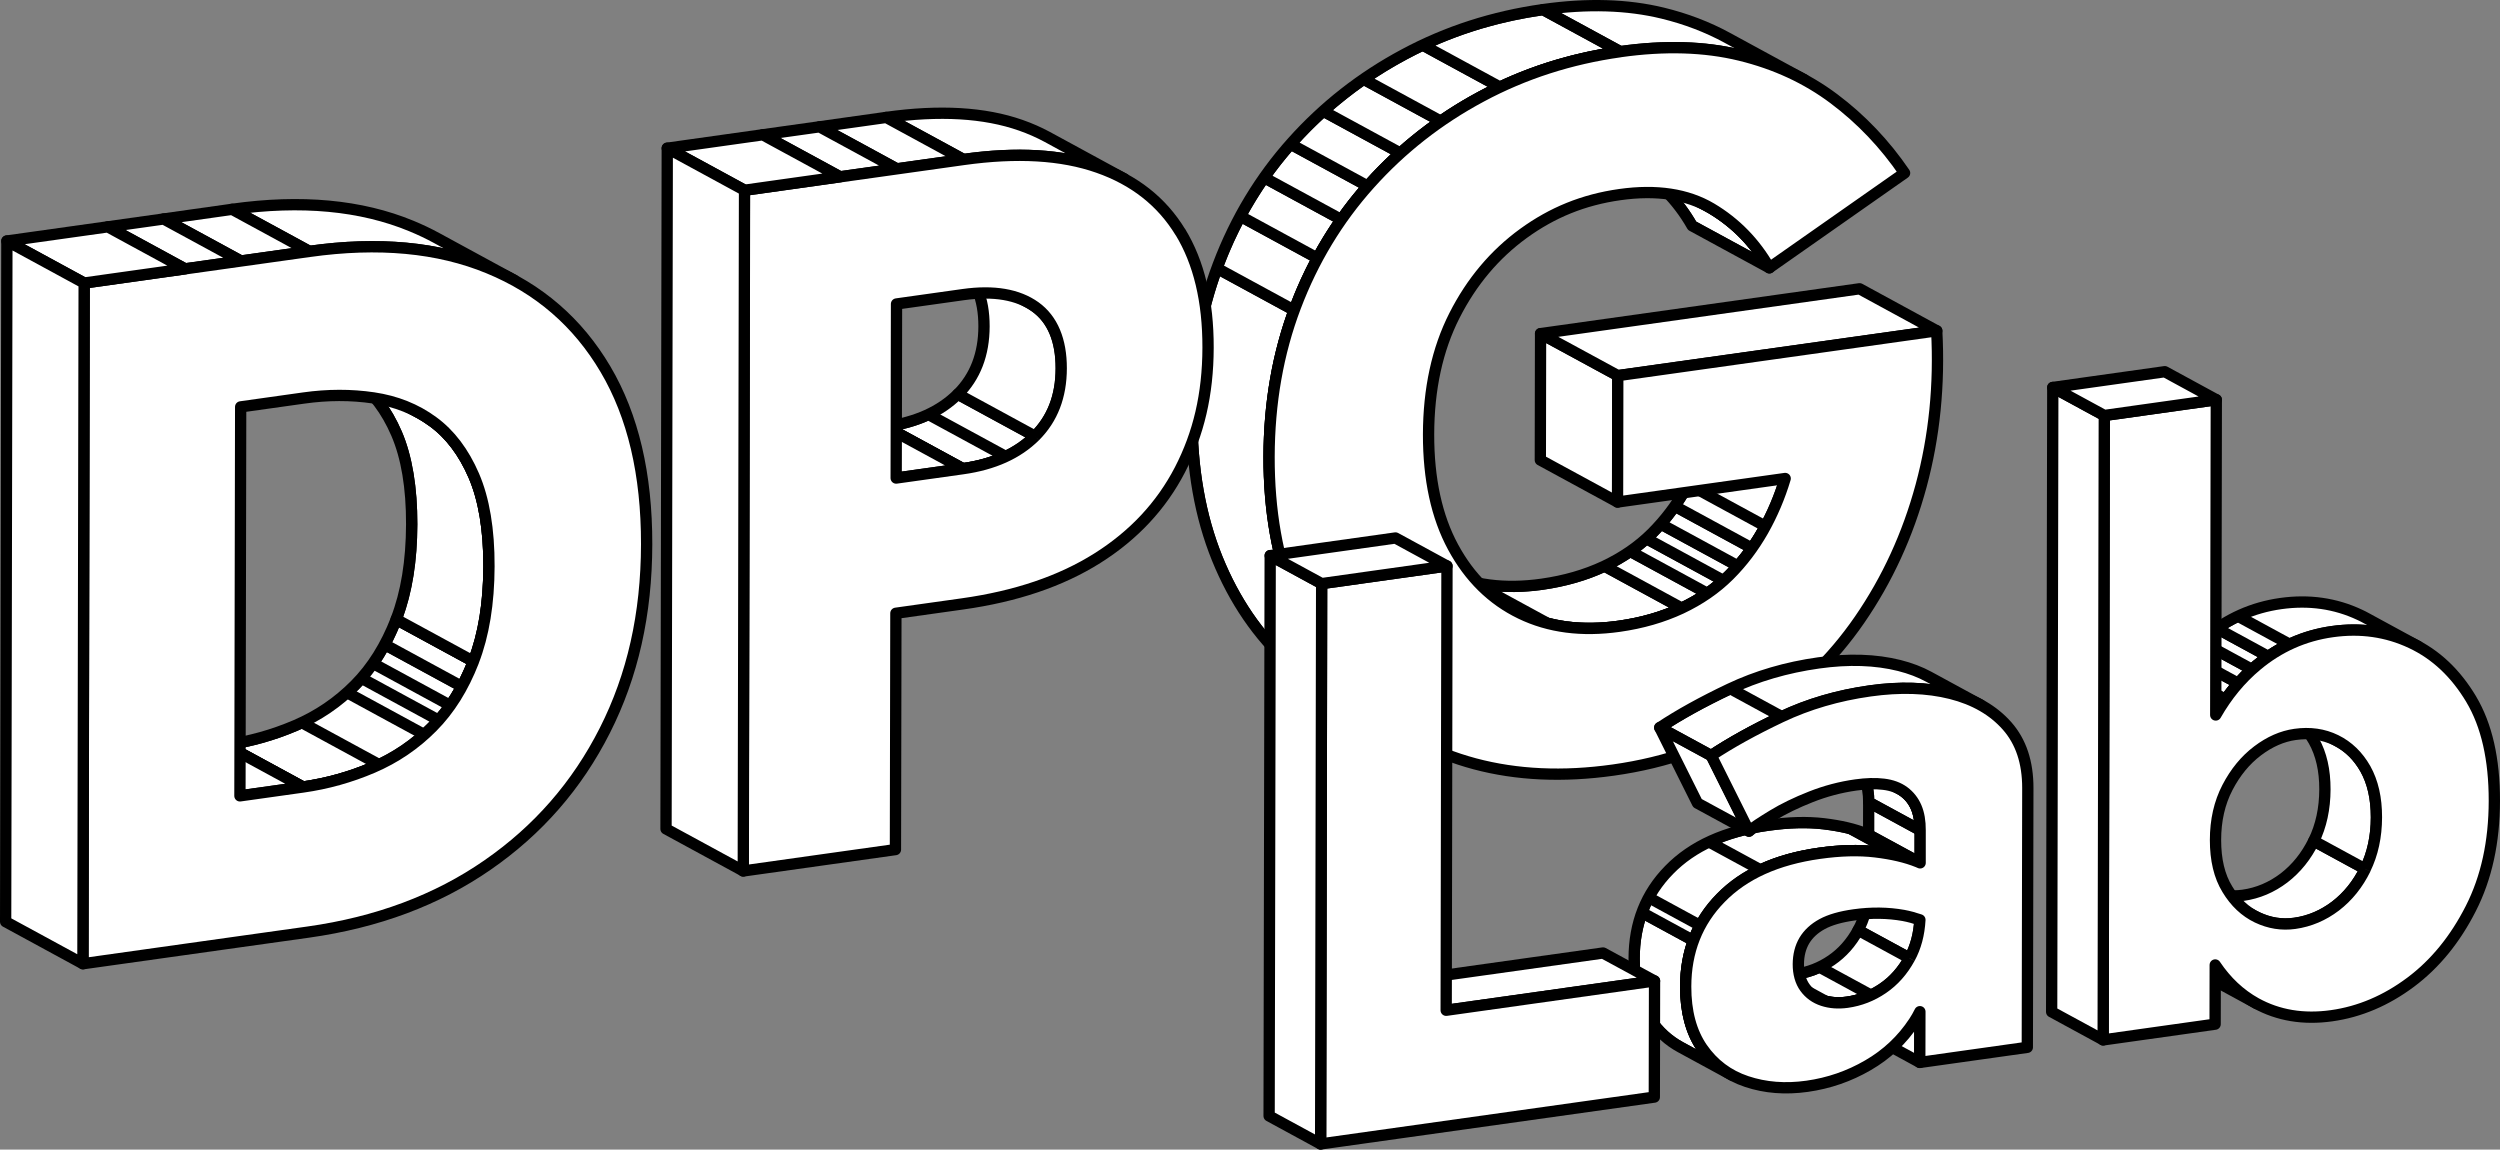 <?xml version="1.0" encoding="UTF-8"?> <svg xmlns="http://www.w3.org/2000/svg" xmlns:xlink="http://www.w3.org/1999/xlink" id="Layer_2" data-name="Layer 2" viewBox="0 0 442.63 203.54"><rect x="0" y="0" width="442.63" height="203.54" fill="#808080" stroke="none"/><defs><style> .cls-1 { fill: none; } .cls-1, .cls-2 { stroke: #000; stroke-linejoin: round; stroke-width: 2px; } .cls-3 { clip-path: url(#clippath); } .cls-4, .cls-2 { fill: #fff; } .cls-5 { clip-path: url(#clippath-1); } .cls-6 { clip-path: url(#clippath-4); } .cls-7 { clip-path: url(#clippath-3); } .cls-8 { clip-path: url(#clippath-7); } .cls-9 { clip-path: url(#clippath-8); } .cls-10 { clip-path: url(#clippath-14); } .cls-11 { clip-path: url(#clippath-13); } .cls-12 { clip-path: url(#clippath-12); } .cls-13 { clip-path: url(#clippath-17); } .cls-14 { clip-path: url(#clippath-11); } .cls-15 { clip-path: url(#clippath-18); } .cls-16 { isolation: isolate; } </style><clipPath id="clippath"><path class="cls-2" d="M268.13,108.05l-13.68-7.44c.36.2.72.38,1.09.56,5.05,2.45,10.86,3.2,17.46,2.27,4.04-.57,7.7-1.63,11-3.17,3.3-1.56,6.12-3.5,8.47-5.84,2.34-2.33,4.33-4.97,6-7.9,1.65-2.92,2.96-6.01,3.93-9.25l13.68,7.44c-.97,3.24-2.28,6.33-3.93,9.25-1.66,2.94-3.65,5.57-6,7.9-2.35,2.34-5.17,4.28-8.47,5.84-3.3,1.54-6.96,2.6-11,3.17-6.6.93-12.41.17-17.46-2.27-.37-.18-.73-.37-1.09-.56Z"></path></clipPath><clipPath id="clippath-1"><path class="cls-2" d="M288.77,29.14l13.68,7.44c.19.1.38.21.57.32,4.3,2.56,7.72,6.06,10.26,10.52l-13.68-7.44c-2.55-4.46-5.96-7.96-10.26-10.52-.19-.11-.37-.22-.57-.32Z"></path></clipPath><clipPath id="clippath-3"><path class="cls-2" d="M250.53,131.03l-13.68-7.44c-3.14-1.71-6.04-3.77-8.69-6.18-5.42-4.92-9.63-11.1-12.65-18.53-3.01-7.43-4.51-15.92-4.49-25.45s1.57-18.38,4.67-26.56,7.48-15.43,13.13-21.73c5.64-6.3,12.24-11.47,19.8-15.51,7.55-4.05,15.75-6.69,24.58-7.93l13.68,7.44c-8.83,1.24-17.02,3.88-24.58,7.93-7.56,4.04-14.16,9.22-19.8,15.51-5.65,6.3-10.03,13.54-13.13,21.73-3.1,8.18-4.65,17.03-4.67,26.56s1.48,18.01,4.49,25.45c3.02,7.43,7.23,13.62,12.65,18.53,2.65,2.41,5.54,4.47,8.69,6.18Z"></path></clipPath><clipPath id="clippath-4"><path class="cls-2" d="M170.48,82.98l-13.68-7.44c5.42-.76,9.68-2.68,12.77-5.75l13.68,7.44c-3.09,3.07-7.34,4.99-12.77,5.75Z"></path></clipPath><clipPath id="clippath-7"><path class="cls-2" d="M53.64,139.34l-13.68-7.44c4.25-.6,8.38-1.75,12.37-3.46,3.98-1.71,7.5-4.1,10.54-7.17,3.04-3.06,5.46-6.93,7.28-11.61l13.68,7.44c-1.82,4.68-4.24,8.55-7.28,11.61-3.03,3.07-6.55,5.46-10.54,7.17-3.99,1.71-8.12,2.86-12.37,3.46Z"></path></clipPath><clipPath id="clippath-8"><path class="cls-2" d="M60.46,65.62l13.68,7.44c.87.47,1.71,1.01,2.51,1.59,3.03,2.21,5.44,5.4,7.24,9.56,1.79,4.16,2.7,9.53,2.68,16.06s-.94,12.15-2.75,16.82l-13.68-7.44c1.81-4.66,2.73-10.28,2.75-16.82s-.89-11.9-2.68-16.06c-1.8-4.16-4.21-7.35-7.24-9.56-.8-.59-1.64-1.12-2.51-1.59Z"></path></clipPath><clipPath id="clippath-11"><path class="cls-2" d="M321.6,176.64l-9.12-4.96c.35.19.73.35,1.13.48,1.31.43,2.75.54,4.33.32,2.27-.32,4.37-1.13,6.31-2.46,1.92-1.31,3.51-3.09,4.73-5.33l9.12,4.96c-1.23,2.25-2.81,4.03-4.73,5.33-1.93,1.33-4.03,2.14-6.31,2.46-1.58.22-3.02.11-4.33-.32-.4-.13-.78-.29-1.13-.48Z"></path></clipPath><clipPath id="clippath-12"><path class="cls-2" d="M327.27,134.76l9.12,4.96c.25.14.5.29.72.46.96.72,1.68,1.63,2.16,2.75.48,1.12.72,2.47.71,4.07l-9.12-4.96c0-1.6-.23-2.95-.71-4.07-.48-1.12-1.2-2.03-2.16-2.75-.23-.17-.47-.32-.72-.46Z"></path></clipPath><clipPath id="clippath-13"><path class="cls-2" d="M306.65,190.36l-9.12-4.96c-2.1-1.14-3.86-2.74-5.27-4.78-1.96-2.84-2.94-6.49-2.93-10.92.01-6.24,2.07-11.47,6.2-15.68,4.12-4.23,9.94-6.85,17.47-7.91,3.68-.52,6.98-.61,9.91-.26,2.93.35,5.44.93,7.54,1.78.14.06.26.12.39.17l9.12,4.96c-.14-.05-.25-.11-.39-.17-2.1-.85-4.61-1.43-7.54-1.78-2.94-.35-6.24-.26-9.91.26-7.53,1.06-13.35,3.68-17.47,7.91-4.12,4.21-6.18,9.43-6.2,15.68,0,4.44.96,8.08,2.93,10.92,1.42,2.04,3.17,3.64,5.27,4.78Z"></path></clipPath><clipPath id="clippath-14"><path class="cls-2" d="M341.51,119.83l9.12,4.96c-1.56-.85-3.3-1.51-5.23-2-4.19-1.05-8.97-1.21-14.3-.46-5.7.8-10.95,2.33-15.76,4.62-4.83,2.29-8.94,4.57-12.36,6.84l-9.12-4.96c3.42-2.27,7.54-4.55,12.36-6.84,4.81-2.28,10.07-3.82,15.76-4.62,5.33-.75,10.11-.59,14.3.46,1.93.49,3.67,1.15,5.23,2Z"></path></clipPath><clipPath id="clippath-17"><path class="cls-2" d="M399.57,177.7l-9.12-4.96s-.1-.05-.15-.08c-2.84-1.58-5.24-3.84-7.21-6.77l9.12,4.96c1.97,2.93,4.37,5.19,7.21,6.77.05.03.1.05.15.08Z"></path></clipPath><clipPath id="clippath-18"><path class="cls-2" d="M419,109.47l9.12,4.96c-.39-.21-.79-.42-1.2-.61-4.33-2.05-8.99-2.7-13.98-2s-9.46,2.69-13.4,5.99c-2.85,2.38-5.26,5.31-7.24,8.77l-9.12-4.96c1.98-3.46,4.39-6.39,7.24-8.77,3.94-3.3,8.41-5.29,13.4-5.99s9.65-.04,13.98,2c.41.19.81.39,1.2.61Z"></path></clipPath></defs><g id="Layer_1-2" data-name="Layer 1"><g><g><g class="cls-16"><g class="cls-16"><path class="cls-4" d="M268.13,108.05l-13.68-7.44c.36.2.72.38,1.09.56,5.05,2.45,10.86,3.2,17.46,2.27,4.04-.57,7.7-1.63,11-3.17,3.3-1.56,6.12-3.5,8.47-5.84,2.34-2.33,4.33-4.97,6-7.9,1.65-2.92,2.96-6.01,3.93-9.25l13.68,7.44c-.97,3.24-2.28,6.33-3.93,9.25-1.66,2.94-3.65,5.57-6,7.9-2.35,2.34-5.17,4.28-8.47,5.84-3.3,1.54-6.96,2.6-11,3.17-6.6.93-12.41.17-17.46-2.27-.37-.18-.73-.37-1.09-.56Z"></path><g class="cls-3"><g class="cls-16"><path class="cls-2" d="M268.13,108.05l-13.68-7.44c.31.17.63.33.95.49l13.68,7.44c-.32-.16-.64-.32-.95-.49"></path><path class="cls-2" d="M269.08,108.54l-13.68-7.44s.1.05.15.07c1.52.73,3.1,1.32,4.76,1.75l13.68,7.44c-1.66-.43-3.24-1.01-4.76-1.75-.05-.02-.1-.05-.15-.07"></path><path class="cls-2" d="M273.98,110.35l-13.68-7.44c3.85,1,8.09,1.18,12.7.53,4.04-.57,7.7-1.63,11-3.17.03-.01.05-.03.08-.04l13.68,7.44s-.05.03-.08.04c-3.3,1.54-6.96,2.6-11,3.17-4.62.65-8.85.47-12.7-.53"></path><path class="cls-2" d="M297.77,107.67l-13.68-7.44c1.63-.78,3.15-1.65,4.55-2.62l13.68,7.44c-1.4.97-2.91,1.84-4.55,2.62"></path><path class="cls-2" d="M302.31,105.06l-13.68-7.44c1.02-.7,1.97-1.46,2.86-2.26l13.68,7.44c-.89.8-1.85,1.56-2.86,2.26"></path><path class="cls-2" d="M305.18,102.8l-13.68-7.44c.34-.3.66-.61.98-.93.54-.54,1.06-1.09,1.56-1.66l13.68,7.44c-.5.57-1.02,1.12-1.56,1.66-.32.32-.64.62-.98.93"></path><path class="cls-2" d="M307.71,100.21l-13.68-7.44c.89-1,1.71-2.06,2.49-3.16l13.68,7.44c-.77,1.1-1.6,2.15-2.49,3.16"></path><path class="cls-2" d="M310.2,97.06l-13.68-7.44c.69-.99,1.34-2.02,1.95-3.09.15-.26.29-.52.43-.79l13.68,7.44c-.14.26-.29.53-.43.79-.61,1.07-1.26,2.1-1.95,3.09"></path></g></g><path class="cls-1" d="M268.13,108.05l-13.68-7.44c.36.2.72.38,1.09.56,5.05,2.45,10.86,3.2,17.46,2.27,4.04-.57,7.7-1.63,11-3.17,3.3-1.56,6.12-3.5,8.47-5.84,2.34-2.33,4.33-4.97,6-7.9,1.65-2.92,2.96-6.01,3.93-9.25l13.68,7.44c-.97,3.24-2.28,6.33-3.93,9.25-1.66,2.94-3.65,5.57-6,7.9-2.35,2.34-5.17,4.28-8.47,5.84-3.3,1.54-6.96,2.6-11,3.17-6.6.93-12.41.17-17.46-2.27-.37-.18-.73-.37-1.09-.56Z"></path></g><polygon class="cls-2" points="286.4 88.89 272.72 81.45 272.76 59.07 286.44 66.5 286.4 88.89"></polygon><polygon class="cls-2" points="286.44 66.5 272.76 59.07 329.24 51.13 342.91 58.57 286.44 66.5"></polygon><g class="cls-16"><path class="cls-4" d="M288.77,29.14l13.68,7.44c.19.1.38.21.57.32,4.3,2.56,7.72,6.06,10.26,10.52l-13.68-7.44c-2.55-4.46-5.96-7.96-10.26-10.52-.19-.11-.37-.22-.57-.32Z"></path><g class="cls-5"><g class="cls-16"><path class="cls-2" d="M313.27,47.42l-13.68-7.44c-2.55-4.46-5.96-7.96-10.26-10.52-.19-.11-.37-.22-.57-.32l13.68,7.44c.19.1.38.21.57.32,4.3,2.56,7.72,6.06,10.26,10.52"></path></g></g><path class="cls-1" d="M288.77,29.14l13.68,7.44c.19.1.38.21.57.32,4.3,2.56,7.72,6.06,10.26,10.52l-13.68-7.44c-2.55-4.46-5.96-7.96-10.26-10.52-.19-.11-.37-.22-.57-.32Z"></path></g><g class="cls-16"><path class="cls-4" d="M305.79,6.68l13.68,7.44c-3.49-1.9-7.28-3.35-11.39-4.35-6.28-1.53-13.34-1.74-21.2-.63l-13.68-7.44c7.87-1.11,14.93-.9,21.2.63,4.1,1,7.9,2.45,11.39,4.35Z"></path><path class="cls-1" d="M305.79,6.68l13.68,7.44c-3.49-1.9-7.28-3.35-11.39-4.35-6.28-1.53-13.34-1.74-21.2-.63l-13.68-7.44c7.87-1.11,14.93-.9,21.2.63,4.1,1,7.9,2.45,11.39,4.35Z"></path></g><g class="cls-16"><path class="cls-4" d="M250.53,131.03l-13.68-7.44c-3.14-1.71-6.04-3.77-8.69-6.18-5.42-4.92-9.63-11.1-12.65-18.53-3.01-7.43-4.51-15.92-4.49-25.45s1.57-18.38,4.67-26.56,7.48-15.43,13.13-21.73c5.64-6.3,12.24-11.47,19.8-15.51,7.55-4.05,15.75-6.69,24.58-7.93l13.68,7.44c-8.83,1.24-17.02,3.88-24.58,7.93-7.56,4.04-14.16,9.22-19.8,15.51-5.65,6.3-10.03,13.54-13.13,21.73-3.1,8.18-4.65,17.03-4.67,26.56s1.48,18.01,4.49,25.45c3.02,7.43,7.23,13.62,12.65,18.53,2.65,2.41,5.54,4.47,8.69,6.18Z"></path><g class="cls-7"><g class="cls-16"><path class="cls-2" d="M250.53,131.03l-13.68-7.44c-3.14-1.71-6.04-3.77-8.69-6.18-5.42-4.92-9.63-11.1-12.65-18.53-3.01-7.43-4.51-15.92-4.49-25.45s1.49-17.93,4.44-25.94l13.68,7.44c-2.94,8.01-4.42,16.65-4.44,25.94s1.48,18.01,4.49,25.45c3.02,7.43,7.23,13.62,12.65,18.53,2.65,2.41,5.54,4.47,8.69,6.18"></path><path class="cls-2" d="M229.14,54.93l-13.68-7.44c.08-.21.15-.42.23-.63,1.13-2.99,2.44-5.85,3.91-8.59l13.68,7.44c-1.47,2.74-2.78,5.6-3.91,8.59-.08.21-.16.42-.23.63"></path><path class="cls-2" d="M233.28,45.72l-13.68-7.44c1.28-2.37,2.68-4.65,4.21-6.84l13.68,7.44c-1.53,2.18-2.94,4.46-4.21,6.84"></path><path class="cls-2" d="M237.49,38.88l-13.68-7.44c1.45-2.06,3-4.04,4.68-5.93l13.68,7.44c-1.67,1.89-3.23,3.87-4.68,5.93"></path><path class="cls-2" d="M242.17,32.95l-13.68-7.44c.11-.12.22-.25.33-.37,1.73-1.93,3.55-3.76,5.46-5.47l13.68,7.44c-1.91,1.72-3.73,3.54-5.46,5.47-.11.12-.22.24-.33.37"></path><path class="cls-2" d="M247.95,27.11l-13.68-7.44c2.26-2.03,4.64-3.92,7.15-5.65l13.68,7.44c-2.51,1.74-4.89,3.62-7.15,5.65"></path><path class="cls-2" d="M255.11,21.46l-13.68-7.44c2.29-1.59,4.69-3.05,7.19-4.39,1.08-.58,2.17-1.13,3.28-1.65l13.68,7.44c-1.11.52-2.2,1.07-3.28,1.65-2.5,1.34-4.9,2.8-7.19,4.39"></path><path class="cls-2" d="M265.58,15.42l-13.68-7.44c6.63-3.13,13.73-5.22,21.3-6.28l13.68,7.44c-7.57,1.06-14.67,3.15-21.3,6.28"></path></g></g><path class="cls-1" d="M250.53,131.03l-13.68-7.44c-3.14-1.71-6.04-3.77-8.69-6.18-5.42-4.92-9.63-11.1-12.65-18.53-3.01-7.43-4.51-15.92-4.49-25.45s1.57-18.38,4.67-26.56,7.48-15.43,13.13-21.73c5.64-6.3,12.24-11.47,19.8-15.51,7.55-4.05,15.75-6.69,24.58-7.93l13.68,7.44c-8.83,1.24-17.02,3.88-24.58,7.93-7.56,4.04-14.16,9.22-19.8,15.51-5.65,6.3-10.03,13.54-13.13,21.73-3.1,8.18-4.65,17.03-4.67,26.56s1.48,18.01,4.49,25.45c3.02,7.43,7.23,13.62,12.65,18.53,2.65,2.41,5.54,4.47,8.69,6.18Z"></path></g><path class="cls-2" d="M286.87,9.14c7.87-1.11,14.93-.9,21.2.63,6.27,1.53,11.82,4.1,16.64,7.72,4.84,3.63,9,8.01,12.5,13.14l-23.95,16.79c-2.55-4.46-5.96-7.96-10.26-10.52-4.3-2.54-9.7-3.36-16.18-2.45s-11.98,3.17-17.08,6.87c-5.11,3.71-9.19,8.56-12.23,14.55-3.04,5.99-4.56,13.01-4.58,21.04-.01,7.92,1.43,14.57,4.34,19.95,2.91,5.39,6.89,9.31,11.94,11.75,5.05,2.45,10.86,3.2,17.46,2.27,4.04-.57,7.7-1.63,11-3.17,3.3-1.56,6.12-3.5,8.47-5.84,2.34-2.33,4.33-4.97,6-7.9,1.65-2.92,2.96-6.01,3.93-9.25l-29.68,4.17.04-22.38,56.47-7.94c.51,9.57-.41,18.71-2.76,27.42-2.36,8.71-5.99,16.62-10.9,23.74-4.9,7.12-11.02,12.99-18.37,17.65-7.34,4.65-15.75,7.63-25.21,8.96-8.93,1.26-17.12.88-24.56-1.11-7.44-2-13.87-5.45-19.27-10.37-5.42-4.92-9.63-11.1-12.65-18.53-3.01-7.43-4.51-15.92-4.49-25.45s1.57-18.38,4.67-26.56c3.1-8.18,7.48-15.43,13.13-21.73,5.64-6.3,12.24-11.47,19.8-15.51,7.55-4.05,15.75-6.69,24.58-7.93Z"></path></g><g class="cls-16"><g class="cls-16"><path class="cls-4" d="M170.48,82.98l-13.68-7.44c5.42-.76,9.68-2.68,12.77-5.75l13.68,7.44c-3.09,3.07-7.34,4.99-12.77,5.75Z"></path><g class="cls-6"><g class="cls-16"><path class="cls-2" d="M170.48,82.98l-13.68-7.44c2.85-.4,5.38-1.12,7.58-2.16l13.68,7.44c-2.2,1.04-4.73,1.76-7.58,2.16"></path></g></g><path class="cls-1" d="M170.48,82.98l-13.68-7.44c5.42-.76,9.68-2.68,12.77-5.75l13.68,7.44c-3.09,3.07-7.34,4.99-12.77,5.75Z"></path></g><g class="cls-16"><path class="cls-4" d="M168.41,46.13l13.68,7.44c.42.23.82.48,1.21.76,3.08,2.21,4.61,5.83,4.6,10.89s-1.55,8.93-4.64,12.01l-13.68-7.44c3.09-3.08,4.63-7.08,4.64-12.01s-1.52-8.68-4.6-10.89c-.38-.28-.79-.53-1.21-.76Z"></path><path class="cls-1" d="M168.41,46.13l13.68,7.44c.42.23.82.48,1.21.76,3.08,2.21,4.61,5.83,4.6,10.89s-1.55,8.93-4.64,12.01l-13.68-7.44c3.09-3.08,4.63-7.08,4.64-12.01s-1.52-8.68-4.6-10.89c-.38-.28-.79-.53-1.21-.76Z"></path></g><polygon class="cls-2" points="158.67 84.64 145 77.2 156.8 75.54 170.48 82.98 158.67 84.64"></polygon><g class="cls-16"><path class="cls-4" d="M185.38,24.22l13.68,7.44c-1.44-.78-2.99-1.47-4.64-2.04-6.43-2.25-14.37-2.72-23.84-1.39l-13.68-7.44c9.47-1.33,17.41-.87,23.84,1.39,1.65.58,3.19,1.26,4.64,2.04Z"></path><path class="cls-1" d="M185.38,24.22l13.68,7.44c-1.44-.78-2.99-1.47-4.64-2.04-6.43-2.25-14.37-2.72-23.84-1.39l-13.68-7.44c9.47-1.33,17.41-.87,23.84,1.39,1.65.58,3.19,1.26,4.64,2.04Z"></path></g><polygon class="cls-2" points="158.78 29.89 145.1 22.45 156.91 20.79 170.58 28.23 158.78 29.89"></polygon><polygon class="cls-2" points="148.73 31.3 135.05 23.86 145.1 22.45 158.78 29.89 148.73 31.3"></polygon><path class="cls-2" d="M208.99,41.08c3.28,5.39,4.92,12.21,4.9,20.49s-1.68,15.23-4.98,21.61c-3.31,6.38-8.18,11.59-14.62,15.65-6.44,4.06-14.39,6.76-23.86,8.09l-11.81,1.66-.08,41.84-26.96,3.79.22-120.52,16.91-2.38,10.05-1.41,11.81-1.66c9.47-1.33,17.41-.87,23.84,1.39,6.43,2.25,11.28,6.07,14.57,11.46ZM183.25,77.23c3.09-3.08,4.63-7.08,4.64-12.01s-1.52-8.68-4.6-10.89c-3.08-2.2-7.33-2.93-12.75-2.17l-11.81,1.66-.06,30.82,11.81-1.66c5.42-.76,9.68-2.68,12.77-5.75"></path><polygon class="cls-2" points="131.82 33.68 118.14 26.24 135.05 23.86 148.73 31.3 131.82 33.68"></polygon><polygon class="cls-2" points="131.6 154.2 117.92 146.76 118.14 26.24 131.82 33.68 131.6 154.2"></polygon></g><g class="cls-16"><g class="cls-16"><path class="cls-4" d="M53.64,139.34l-13.68-7.44c4.25-.6,8.38-1.75,12.37-3.46,3.98-1.71,7.5-4.1,10.54-7.17,3.04-3.06,5.46-6.93,7.28-11.61l13.68,7.44c-1.82,4.68-4.24,8.55-7.28,11.61-3.03,3.07-6.55,5.46-10.54,7.17-3.99,1.71-8.12,2.86-12.37,3.46Z"></path><g class="cls-8"><g class="cls-16"><path class="cls-2" d="M53.64,139.34l-13.68-7.44c4.25-.6,8.38-1.75,12.37-3.46.38-.16.75-.33,1.11-.5l13.68,7.44c-.37.17-.74.34-1.11.5-3.99,1.71-8.12,2.86-12.37,3.46"></path><path class="cls-2" d="M75.13,130.07l-13.68-7.44c.48-.44.96-.89,1.42-1.35.38-.39.76-.78,1.12-1.2l13.68,7.44c-.36.41-.74.81-1.12,1.2-.46.47-.93.92-1.42,1.35"></path><path class="cls-2" d="M79.72,124.9l-13.68-7.44c.74-1.05,1.43-2.17,2.06-3.36l13.68,7.44c-.64,1.19-1.33,2.31-2.06,3.36"></path><path class="cls-2" d="M81.78,121.55l-13.68-7.44c.75-1.39,1.43-2.87,2.04-4.45l13.68,7.44c-.61,1.57-1.29,3.06-2.04,4.45"></path></g></g><path class="cls-1" d="M53.64,139.34l-13.68-7.44c4.25-.6,8.38-1.75,12.37-3.46,3.98-1.71,7.5-4.1,10.54-7.17,3.04-3.06,5.46-6.93,7.28-11.61l13.68,7.44c-1.82,4.68-4.24,8.55-7.28,11.61-3.03,3.07-6.55,5.46-10.54,7.17-3.99,1.71-8.12,2.86-12.37,3.46Z"></path></g><polygon class="cls-2" points="42.48 140.91 28.8 133.47 39.96 131.9 53.64 139.34 42.48 140.91"></polygon><g class="cls-16"><path class="cls-4" d="M60.46,65.62l13.68,7.44c.87.47,1.71,1.01,2.51,1.59,3.03,2.21,5.44,5.4,7.24,9.56,1.79,4.16,2.7,9.53,2.68,16.06s-.94,12.15-2.75,16.82l-13.68-7.44c1.81-4.66,2.73-10.28,2.75-16.82s-.89-11.9-2.68-16.06c-1.8-4.16-4.21-7.35-7.24-9.56-.8-.59-1.64-1.12-2.51-1.59Z"></path><g class="cls-9"><g class="cls-16"><path class="cls-2" d="M70.36,109.11c1.67-4.55,2.53-9.99,2.54-16.27s-.89-11.9-2.68-16.06c-1.8-4.16-4.21-7.35-7.24-9.56-.8-.59-1.64-1.12-2.51-1.59l13.68,7.44c.87.47,1.71,1.01,2.51,1.59,3.03,2.21,5.44,5.4,7.24,9.56,1.79,4.16,2.7,9.53,2.68,16.06s-.86,11.72-2.54,16.27"></path></g></g><path class="cls-1" d="M60.46,65.62l13.68,7.44c.87.47,1.71,1.01,2.51,1.59,3.03,2.21,5.44,5.4,7.24,9.56,1.79,4.16,2.7,9.53,2.68,16.06s-.94,12.15-2.75,16.82l-13.68-7.44c1.81-4.66,2.73-10.28,2.75-16.82s-.89-11.9-2.68-16.06c-1.8-4.16-4.21-7.35-7.24-9.56-.8-.59-1.64-1.12-2.51-1.59Z"></path></g><g class="cls-16"><path class="cls-4" d="M77.3,42.14l13.68,7.44c-1.43-.78-2.92-1.49-4.48-2.13-8.91-3.68-19.49-4.67-31.72-2.95l-13.68-7.44c12.23-1.72,22.81-.73,31.72,2.95,1.55.64,3.05,1.35,4.48,2.13Z"></path><path class="cls-1" d="M77.3,42.14l13.68,7.44c-1.43-.78-2.92-1.49-4.48-2.13-8.91-3.68-19.49-4.67-31.72-2.95l-13.68-7.44c12.23-1.72,22.81-.73,31.72,2.95,1.55.64,3.05,1.35,4.48,2.13Z"></path></g><polygon class="cls-2" points="42.66 46.21 28.98 38.77 41.1 37.06 54.78 44.5 42.66 46.21"></polygon><polygon class="cls-2" points="32.76 47.6 19.09 40.16 28.98 38.77 42.66 46.21 32.76 47.6"></polygon><path class="cls-2" d="M107.2,65.37c4.88,8.26,7.31,18.59,7.29,30.99s-2.49,23.27-7.4,32.97c-4.91,9.71-11.83,17.64-20.78,23.83-8.93,6.19-19.52,10.15-31.75,11.87l-12.12,1.7-9.89,1.39-17.86,2.51.22-120.52,17.86-2.51,9.89-1.39,12.12-1.7c12.23-1.72,22.81-.73,31.72,2.95,8.93,3.67,15.82,9.64,20.7,17.91ZM83.82,117.1c1.81-4.66,2.73-10.28,2.75-16.82s-.89-11.9-2.68-16.06c-1.8-4.16-4.21-7.35-7.24-9.56-3.02-2.22-6.54-3.62-10.52-4.21-3.99-.59-8.11-.58-12.36.02l-11.16,1.57-.13,68.87,11.16-1.57c4.25-.6,8.38-1.75,12.37-3.46,3.98-1.71,7.5-4.1,10.54-7.17,3.04-3.06,5.46-6.93,7.28-11.61"></path><polygon class="cls-2" points="14.9 50.11 1.22 42.67 19.09 40.16 32.76 47.6 14.9 50.11"></polygon><polygon class="cls-2" points="14.68 170.63 1 163.19 1.22 42.67 14.9 50.11 14.68 170.63"></polygon></g></g><g><g class="cls-16"><polygon class="cls-2" points="339.9 188.1 330.78 183.14 330.8 174.15 339.92 179.11 339.9 188.1"></polygon><g class="cls-16"><path class="cls-4" d="M338.1,169.65l-9.12-4.96c1.08-1.97,1.68-4.23,1.82-6.79l9.12,4.96c-.14,2.56-.75,4.82-1.82,6.79Z"></path><path class="cls-1" d="M338.1,169.65l-9.12-4.96c1.08-1.97,1.68-4.23,1.82-6.79l9.12,4.96c-.14,2.56-.75,4.82-1.82,6.79Z"></path></g><polygon class="cls-2" points="339.97 152.76 330.85 147.8 330.86 142.03 339.98 146.99 339.97 152.76"></polygon><g class="cls-16"><path class="cls-4" d="M321.6,176.64l-9.12-4.96c.35.19.73.35,1.13.48,1.31.43,2.75.54,4.33.32,2.27-.32,4.37-1.13,6.31-2.46,1.92-1.31,3.51-3.09,4.73-5.33l9.12,4.96c-1.23,2.25-2.81,4.03-4.73,5.33-1.93,1.33-4.03,2.14-6.31,2.46-1.58.22-3.02.11-4.33-.32-.4-.13-.78-.29-1.13-.48Z"></path><g class="cls-14"><g class="cls-16"><path class="cls-2" d="M321.6,176.64l-9.12-4.96c.08.04.15.08.23.12l9.12,4.96c-.08-.04-.16-.08-.23-.12"></path><path class="cls-2" d="M321.83,176.76l-9.12-4.96c.28.14.58.26.9.36.16.05.33.1.5.15l9.12,4.96c-.17-.04-.33-.09-.5-.15-.31-.1-.61-.22-.9-.36"></path><path class="cls-2" d="M323.23,177.27l-9.12-4.96c1.18.31,2.45.36,3.83.17,1.47-.21,2.87-.62,4.2-1.25l9.12,4.96c-1.33.63-2.73,1.04-4.2,1.25-1.38.19-2.66.14-3.83-.17"></path></g></g><path class="cls-1" d="M321.6,176.64l-9.12-4.96c.35.19.73.35,1.13.48,1.31.43,2.75.54,4.33.32,2.27-.32,4.37-1.13,6.31-2.46,1.92-1.31,3.51-3.09,4.73-5.33l9.12,4.96c-1.23,2.25-2.81,4.03-4.73,5.33-1.93,1.33-4.03,2.14-6.31,2.46-1.58.22-3.02.11-4.33-.32-.4-.13-.78-.29-1.13-.48Z"></path></g><g class="cls-16"><path class="cls-4" d="M327.27,134.76l9.12,4.96c.25.14.5.29.72.46.96.72,1.68,1.63,2.16,2.75.48,1.12.72,2.47.71,4.07l-9.12-4.96c0-1.6-.23-2.95-.71-4.07-.48-1.12-1.2-2.03-2.16-2.75-.23-.17-.47-.32-.72-.46Z"></path><g class="cls-12"><g class="cls-16"><path class="cls-2" d="M339.98,146.99l-9.12-4.96c0-1.6-.23-2.95-.71-4.07-.48-1.12-1.2-2.03-2.16-2.75-.23-.17-.47-.32-.72-.46l9.12,4.96c.25.14.49.29.72.46.96.72,1.68,1.63,2.16,2.75.48,1.12.72,2.47.71,4.07"></path></g></g><path class="cls-1" d="M327.27,134.76l9.12,4.96c.25.14.5.29.72.46.96.72,1.68,1.63,2.16,2.75.48,1.12.72,2.47.71,4.07l-9.12-4.96c0-1.6-.23-2.95-.71-4.07-.48-1.12-1.2-2.03-2.16-2.75-.23-.17-.47-.32-.72-.46Z"></path></g><g class="cls-16"><path class="cls-4" d="M306.65,190.36l-9.12-4.96c-2.1-1.14-3.86-2.74-5.27-4.78-1.96-2.84-2.94-6.49-2.93-10.92.01-6.24,2.07-11.47,6.2-15.68,4.12-4.23,9.94-6.85,17.47-7.91,3.68-.52,6.98-.61,9.91-.26,2.93.35,5.44.93,7.54,1.78.14.06.26.12.39.17l9.12,4.96c-.14-.05-.25-.11-.39-.17-2.1-.85-4.61-1.43-7.54-1.78-2.94-.35-6.24-.26-9.91.26-7.53,1.06-13.35,3.68-17.47,7.91-4.12,4.21-6.18,9.43-6.2,15.68,0,4.44.96,8.08,2.93,10.92,1.42,2.04,3.17,3.64,5.27,4.78Z"></path><g class="cls-11"><g class="cls-16"><path class="cls-2" d="M306.65,190.36l-9.12-4.96c-2.1-1.14-3.86-2.74-5.27-4.78-1.96-2.84-2.94-6.49-2.93-10.92,0-2.93.46-5.64,1.38-8.13l9.12,4.96c-.91,2.48-1.37,5.19-1.38,8.13,0,4.44.96,8.08,2.93,10.92,1.42,2.04,3.17,3.64,5.27,4.78"></path><path class="cls-2" d="M299.83,166.53l-9.12-4.96c.34-.92.73-1.8,1.19-2.66l9.12,4.96c-.46.86-.86,1.74-1.19,2.66"></path><path class="cls-2" d="M311.71,154.02l-9.12-4.96c3-1.41,6.47-2.4,10.41-2.95,3.68-.52,6.98-.61,9.91-.26,1.72.21,3.3.49,4.74.86l9.12,4.96c-1.44-.37-3.02-.66-4.74-.86-2.94-.35-6.24-.26-9.91.26-3.94.55-7.41,1.53-10.41,2.95"></path><path class="cls-2" d="M336.77,151.68l-9.12-4.96c1,.26,1.94.56,2.8.91.14.06.26.12.39.17l9.12,4.96c-.14-.05-.25-.11-.39-.17-.86-.35-1.8-.65-2.8-.91"></path></g></g><path class="cls-1" d="M306.65,190.36l-9.12-4.96c-2.1-1.14-3.86-2.74-5.27-4.78-1.96-2.84-2.94-6.49-2.93-10.92.01-6.24,2.07-11.47,6.2-15.68,4.12-4.23,9.94-6.85,17.47-7.91,3.68-.52,6.98-.61,9.91-.26,2.93.35,5.44.93,7.54,1.78.14.06.26.12.39.17l9.12,4.96c-.14-.05-.25-.11-.39-.17-2.1-.85-4.61-1.43-7.54-1.78-2.94-.35-6.24-.26-9.91.26-7.53,1.06-13.35,3.68-17.47,7.91-4.12,4.21-6.18,9.43-6.2,15.68,0,4.44.96,8.08,2.93,10.92,1.42,2.04,3.17,3.64,5.27,4.78Z"></path></g><polygon class="cls-2" points="309.66 147.16 300.54 142.2 293.86 128.82 302.98 133.78 309.66 147.16"></polygon><g class="cls-16"><path class="cls-4" d="M341.51,119.83l9.12,4.96c-1.56-.85-3.3-1.51-5.23-2-4.19-1.05-8.97-1.21-14.3-.46-5.7.8-10.95,2.33-15.76,4.62-4.83,2.29-8.94,4.57-12.36,6.84l-9.12-4.96c3.42-2.27,7.54-4.55,12.36-6.84,4.81-2.28,10.07-3.82,15.76-4.62,5.33-.75,10.11-.59,14.3.46,1.93.49,3.67,1.15,5.23,2Z"></path><g class="cls-10"><g class="cls-16"><path class="cls-2" d="M302.98,133.78l-9.12-4.96c3.42-2.27,7.54-4.55,12.36-6.84.04-.02.08-.04.12-.06l9.12,4.96s-.08.04-.12.06c-4.83,2.29-8.94,4.57-12.36,6.84"></path></g></g><path class="cls-1" d="M341.51,119.83l9.12,4.96c-1.56-.85-3.3-1.51-5.23-2-4.19-1.05-8.97-1.21-14.3-.46-5.7.8-10.95,2.33-15.76,4.62-4.83,2.29-8.94,4.57-12.36,6.84l-9.12-4.96c3.42-2.27,7.54-4.55,12.36-6.84,4.81-2.28,10.07-3.82,15.76-4.62,5.33-.75,10.11-.59,14.3.46,1.93.49,3.67,1.15,5.23,2Z"></path></g><path class="cls-2" d="M355.37,128.54c2.45,2.79,3.66,6.43,3.66,10.97l-.09,45.92-19.04,2.68.02-8.99c-.31.63-.66,1.24-1.05,1.83-2.1,3.18-4.82,5.74-8.15,7.66-3.33,1.94-6.93,3.18-10.77,3.72s-7.42.26-10.7-.84c-3.28-1.09-5.9-3.07-7.87-5.9-1.96-2.84-2.94-6.49-2.93-10.92.01-6.24,2.07-11.47,6.2-15.68,4.12-4.23,9.94-6.85,17.47-7.91,3.68-.52,6.98-.61,9.91-.26,2.93.35,5.44.93,7.54,1.78.14.06.26.12.39.17v-5.77c.01-1.6-.22-2.95-.7-4.07-.48-1.12-1.2-2.03-2.16-2.75-.96-.71-2.17-1.16-3.61-1.33-1.44-.18-3.08-.13-4.93.13-2.71.38-5.36,1.08-7.94,2.1-2.59,1.02-4.85,2.12-6.77,3.29-1.92,1.17-3.33,2.09-4.2,2.79l-6.68-13.38c3.42-2.27,7.54-4.55,12.36-6.84,4.81-2.28,10.07-3.82,15.76-4.62,5.33-.75,10.11-.59,14.3.46,4.2,1.06,7.52,2.98,9.97,5.75ZM338.1,169.65c1.08-1.97,1.68-4.23,1.82-6.79-.94-.32-1.9-.59-2.92-.78-2.76-.49-5.67-.53-8.73-.1-2.37.33-4.25.87-5.65,1.63-1.4.76-2.45,1.74-3.16,2.92-.7,1.19-1.05,2.58-1.06,4.19s.39,3.08,1.18,4.15c.78,1.07,1.83,1.83,3.14,2.26,1.31.43,2.75.54,4.33.32,2.27-.32,4.37-1.13,6.31-2.46,1.92-1.31,3.51-3.09,4.73-5.33"></path></g><g class="cls-16"><polygon class="cls-2" points="256.05 178.87 246.93 173.91 283.82 168.73 292.94 173.68 256.05 178.87"></polygon><polygon class="cls-2" points="256.19 100.21 256.05 178.87 292.94 173.68 292.9 194.24 233.82 202.54 234 103.33 256.19 100.21"></polygon><polygon class="cls-2" points="233.82 202.54 224.7 197.58 224.89 98.37 234 103.33 233.82 202.54"></polygon><polygon class="cls-2" points="234 103.33 224.89 98.37 247.07 95.25 256.19 100.21 234 103.33"></polygon></g><g class="cls-16"><g class="cls-16"><path class="cls-4" d="M399.11,162.15l-9.12-4.96c.18.1.35.19.54.27,2.14,1.02,4.35,1.37,6.62,1.05,2.63-.37,5.04-1.4,7.23-3.06,2.19-1.68,3.95-3.87,5.27-6.56l9.12,4.96c-1.32,2.69-3.08,4.88-5.27,6.56-2.19,1.66-4.6,2.7-7.23,3.06-2.27.32-4.48-.03-6.62-1.05-.18-.09-.36-.18-.54-.27Z"></path><path class="cls-1" d="M399.11,162.15l-9.12-4.96c.18.1.35.19.54.27,2.14,1.02,4.35,1.37,6.62,1.05,2.63-.37,5.04-1.4,7.23-3.06,2.19-1.68,3.95-3.87,5.27-6.56l9.12,4.96c-1.32,2.69-3.08,4.88-5.27,6.56-2.19,1.66-4.6,2.7-7.23,3.06-2.27.32-4.48-.03-6.62-1.05-.18-.09-.36-.18-.54-.27Z"></path></g><g class="cls-16"><path class="cls-4" d="M404.89,126.34l9.12,4.96c1.97,1.07,3.57,2.69,4.79,4.84,1.3,2.32,1.95,5.18,1.95,8.59s-.67,6.45-1.98,9.13l-9.12-4.96c1.31-2.68,1.97-5.73,1.98-9.13s-.65-6.26-1.95-8.59c-1.22-2.15-2.82-3.76-4.79-4.84Z"></path><path class="cls-1" d="M404.89,126.34l9.12,4.96c1.97,1.07,3.57,2.69,4.79,4.84,1.3,2.32,1.95,5.18,1.95,8.59s-.67,6.45-1.98,9.13l-9.12-4.96c1.31-2.68,1.97-5.73,1.98-9.13s-.65-6.26-1.95-8.59c-1.22-2.15-2.82-3.76-4.79-4.84Z"></path></g><g class="cls-16"><path class="cls-4" d="M399.57,177.7l-9.12-4.96s-.1-.05-.15-.08c-2.84-1.58-5.24-3.84-7.21-6.77l9.12,4.96c1.97,2.93,4.37,5.19,7.21,6.77.05.03.1.05.15.08Z"></path><g class="cls-13"><g class="cls-16"><path class="cls-2" d="M399.57,177.7l-9.12-4.96s-.1-.05-.15-.08c-2.84-1.58-5.24-3.84-7.21-6.77l9.12,4.96c1.97,2.93,4.37,5.19,7.21,6.77.05.03.1.05.15.08"></path></g></g><path class="cls-1" d="M399.57,177.7l-9.12-4.96s-.1-.05-.15-.08c-2.84-1.58-5.24-3.84-7.21-6.77l9.12,4.96c1.97,2.93,4.37,5.19,7.21,6.77.05.03.1.05.15.08Z"></path></g><g class="cls-16"><path class="cls-4" d="M419,109.47l9.12,4.96c-.39-.21-.79-.42-1.2-.61-4.33-2.05-8.99-2.7-13.98-2s-9.46,2.69-13.4,5.99c-2.85,2.38-5.26,5.31-7.24,8.77l-9.12-4.96c1.98-3.46,4.39-6.39,7.24-8.77,3.94-3.3,8.41-5.29,13.4-5.99s9.65-.04,13.98,2c.41.19.81.39,1.2.61Z"></path><g class="cls-15"><g class="cls-16"><path class="cls-2" d="M392.29,126.58l-9.12-4.96c.55-.96,1.13-1.88,1.75-2.75l9.12,4.96c-.62.88-1.2,1.79-1.75,2.75"></path><path class="cls-2" d="M394.04,123.83l-9.12-4.96c.7-1,1.45-1.95,2.24-2.85l9.12,4.96c-.79.9-1.54,1.85-2.24,2.85"></path><path class="cls-2" d="M396.28,120.98l-9.12-4.96c.77-.87,1.58-1.69,2.43-2.46l9.12,4.96c-.85.77-1.66,1.59-2.43,2.46"></path><path class="cls-2" d="M398.72,118.52l-9.12-4.96c.27-.24.54-.48.82-.71.68-.57,1.37-1.1,2.08-1.58l9.12,4.96c-.71.49-1.4,1.02-2.08,1.58-.28.23-.55.47-.82.71"></path><path class="cls-2" d="M401.61,116.22l-9.12-4.96c1.2-.83,2.45-1.55,3.75-2.16l9.12,4.96c-1.29.61-2.54,1.33-3.75,2.16"></path></g></g><path class="cls-1" d="M419,109.47l9.12,4.96c-.39-.21-.79-.42-1.2-.61-4.33-2.05-8.99-2.7-13.98-2s-9.46,2.69-13.4,5.99c-2.85,2.38-5.26,5.31-7.24,8.77l-9.12-4.96c1.98-3.46,4.39-6.39,7.24-8.77,3.94-3.3,8.41-5.29,13.4-5.99s9.65-.04,13.98,2c.41.19.81.39,1.2.61Z"></path></g><path class="cls-2" d="M437.53,123.8c2.75,4.62,4.11,10.62,4.1,17.99-.01,7.28-1.4,13.63-4.17,19.07-2.77,5.45-6.32,9.81-10.66,13.05s-9,5.23-13.99,5.93-9.46-.05-13.39-2.22c-2.84-1.58-5.24-3.84-7.21-6.77l-.02,10.48-19.83,2.79.21-110.55,19.83-2.79-.1,55.81c1.98-3.46,4.39-6.39,7.24-8.77,3.94-3.3,8.41-5.29,13.4-5.99s9.65-.04,13.98,2c4.33,2.03,7.86,5.36,10.62,9.98ZM418.77,153.85c1.31-2.68,1.97-5.73,1.98-9.13s-.65-6.26-1.95-8.59c-1.31-2.31-3.06-4-5.24-5.07s-4.59-1.4-7.22-1.03c-2.27.32-4.49,1.29-6.63,2.91-2.16,1.63-3.93,3.79-5.33,6.48-1.41,2.71-2.12,5.81-2.12,9.31s.68,6.4,2.09,8.7c1.39,2.31,3.16,3.97,5.31,5,2.14,1.02,4.35,1.37,6.62,1.05,2.63-.37,5.04-1.4,7.23-3.06,2.19-1.68,3.95-3.87,5.27-6.56"></path><polygon class="cls-2" points="372.37 184.11 363.25 179.15 363.45 68.6 372.57 73.56 372.37 184.11"></polygon><polygon class="cls-2" points="372.57 73.56 363.45 68.6 383.28 65.81 392.4 70.77 372.57 73.56"></polygon></g></g></g></g></svg> 